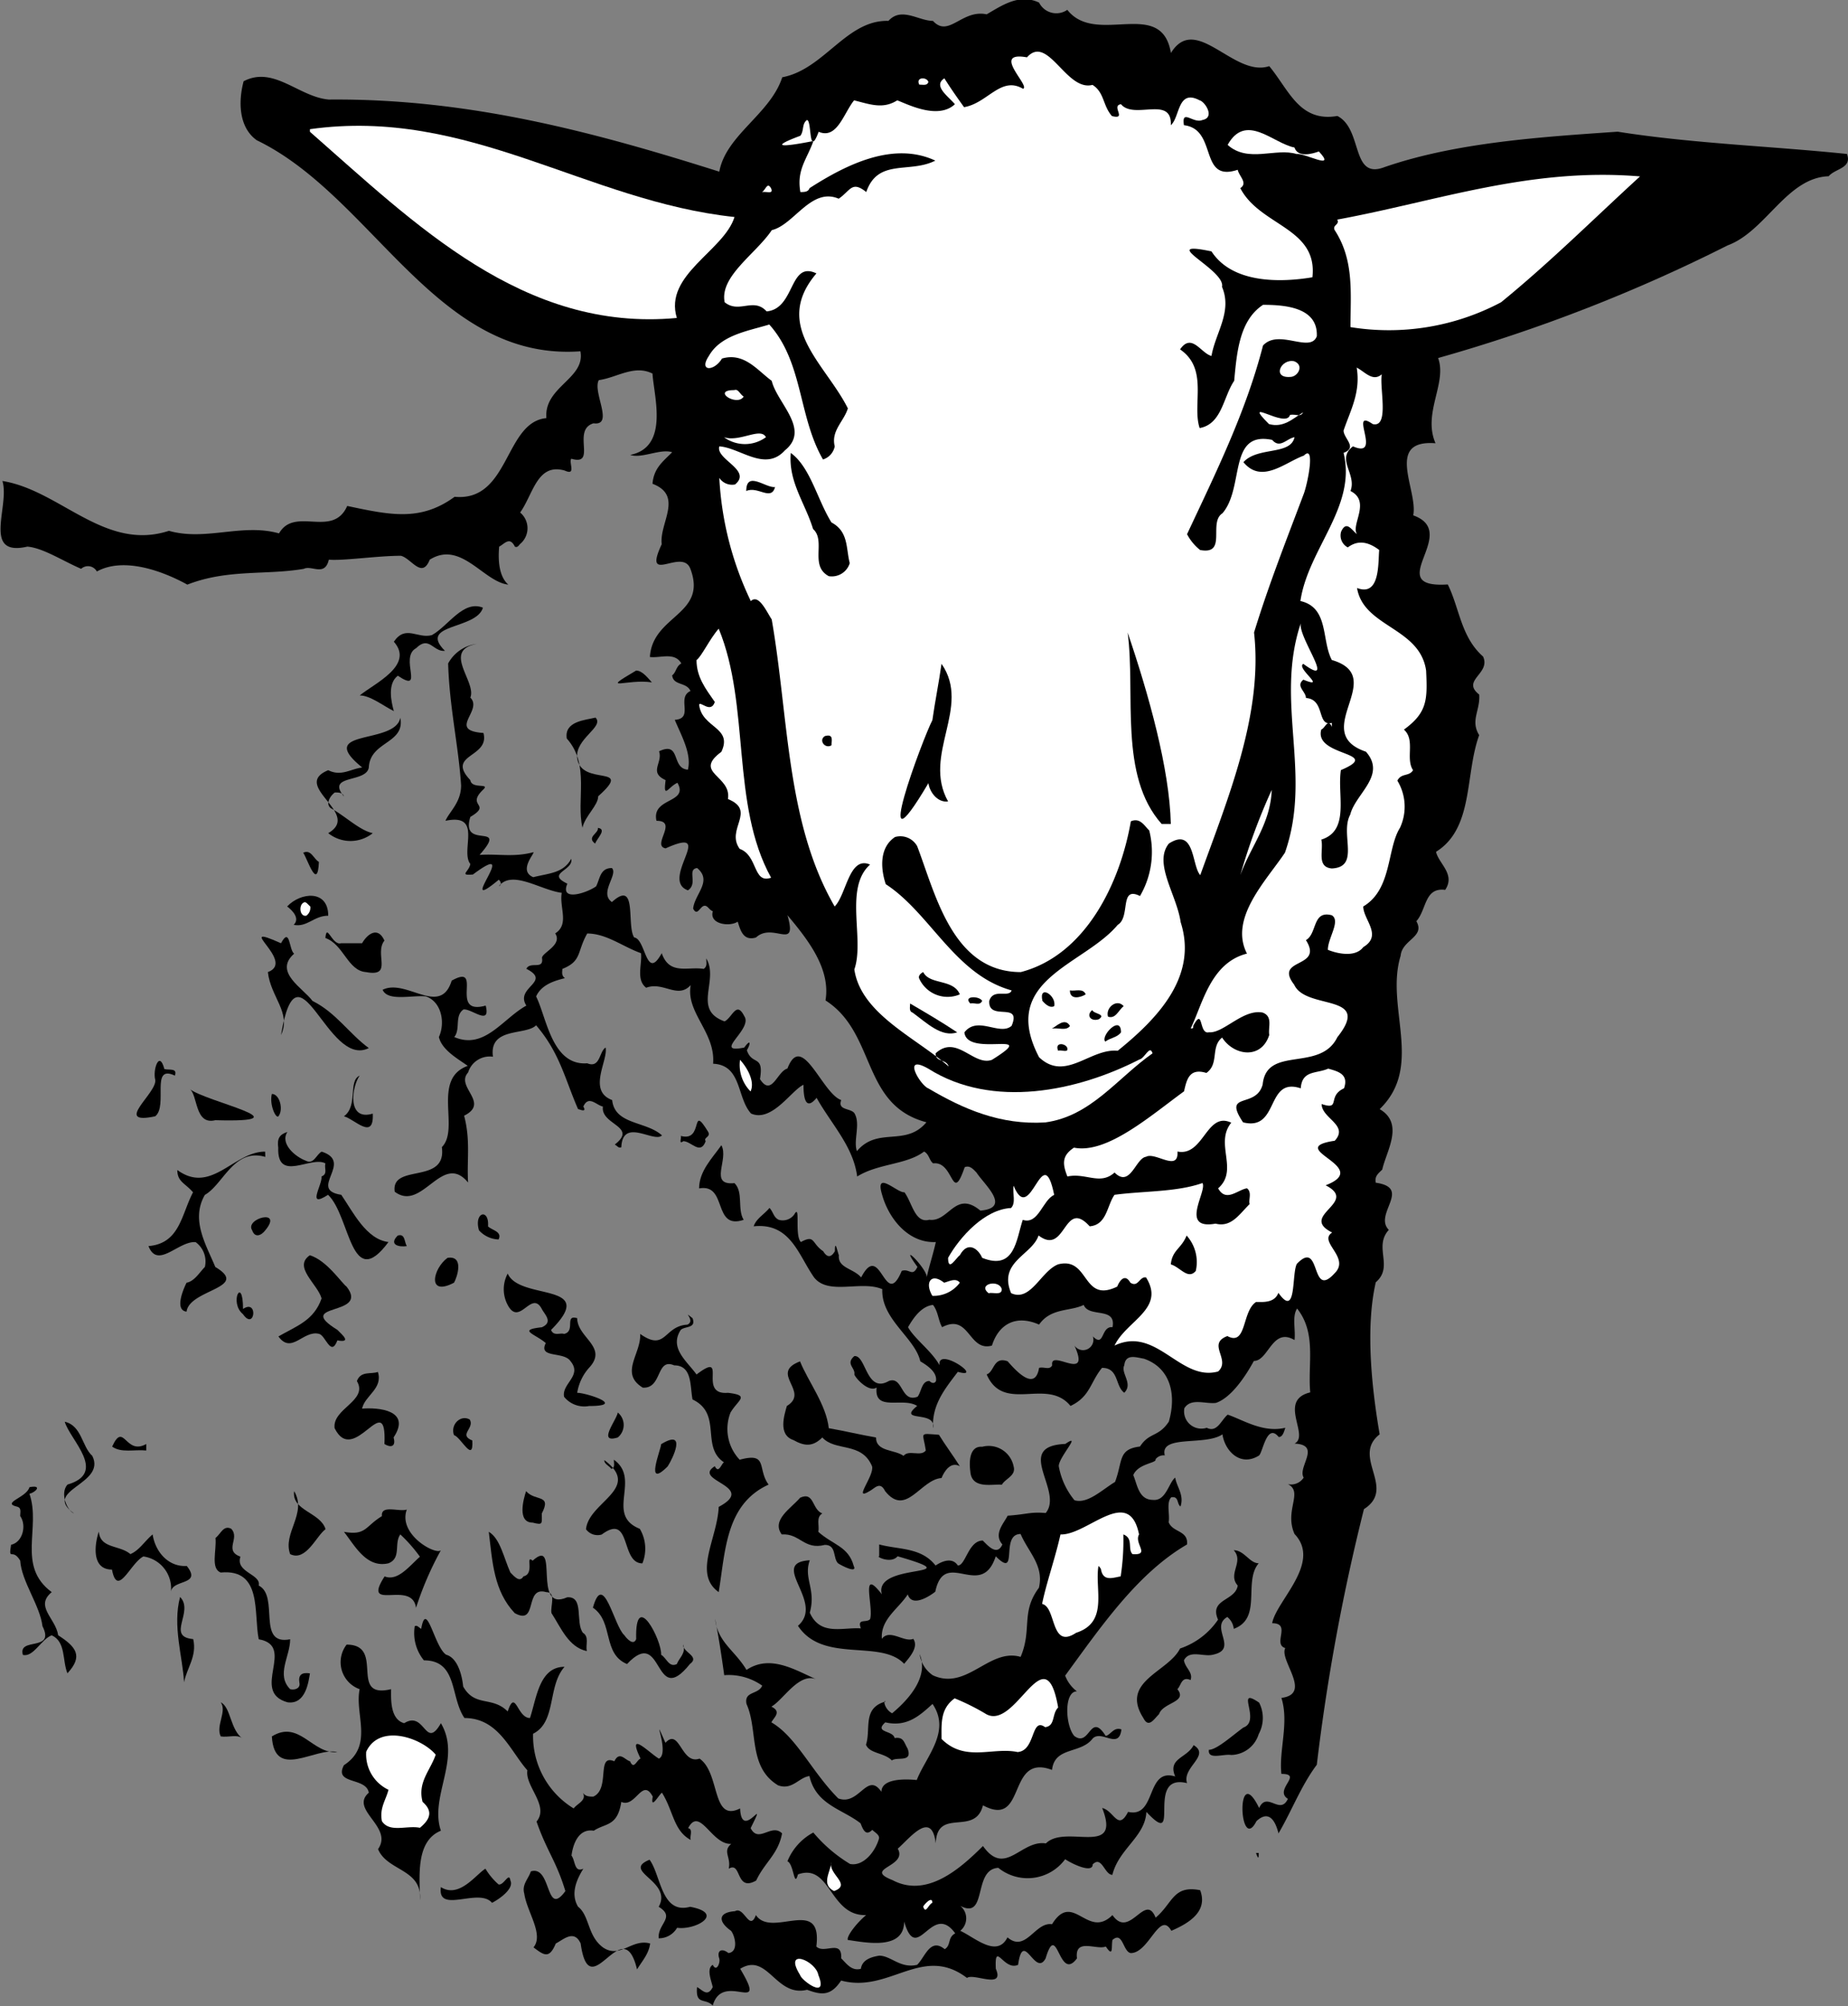 <svg id="Layer_1" data-name="Layer 1" xmlns="http://www.w3.org/2000/svg" viewBox="0 0 214.06 232.34"><rect x="0" y="0" width="214.06" height="232.34" fill="#808080" stroke="none"/><defs><style>.cls-1{fill:#fff;}</style></defs><path d="M272.69,122.33c3.34,4.26,10.93-1.51,12,5,2.89-4.7,7.29,2.89,11.39,1.52,2.28,2.74,3.49,6.53,7.89,5.77,3,1.52,1.53,7.44,5.47,5.92,8.35-2.88,18.22-3.49,27-4.1,8.65,1.37,17.76,1.67,26.56,2.58.61,1.67-1.36,1.67-2.12,2.58-4.86.16-7.29,6.38-11.69,8a187.78,187.78,0,0,1-33.55,13.05c1.07,2.89-1.82,6.38-.3,9.87-5.92-.45-2,5.47-2.58,8.35,5.62,2-3.79,8.5,4,8,1.36,2.73,1.51,6.07,4.09,8.35.92,2-2.58,2.73-.45,4.4.15,1.82-1.06,3,0,4.7-1.67,4.56-.61,10.78-5,13.51.3,1.37,2.28,2.59,1.06,4.41-2.42-.31-2.13,2.27-3.34,3.63,1.06,1.83-1.66,2.13-1.82,4-1.82,5.93,2.74,12.76-2.43,17.76,2.89,1.68.77,4.86.3,7-.45.45-.91.76-.75,1.52,4.25.61-.3,3.64,1.51,5.46-1.81,2,.61,4.25-1.51,6.07-1.22,5.32-.46,12.3.45,17.61-3.33,2.59,2,6.22-1.82,8.66a235.57,235.57,0,0,0-5.46,29.6c-1.82,2.43-2.89,5.31-4.41,7.9,0,.6-.45-3.35-2.58-1.37-2,3.94-2.43-7.14.31-1.52.91-2,2.42.9,3.33-1.06-1.67-1.06,1.83-2.89-.75-2.89-.31-2.73.91-5.92,0-8.8,3.64-.46-.31-4.4.45-5.77-1.52-.45.76-2.88-1.52-2.88.46-2.59,5.77-7,2.59-10.33-1.22-2.73,1.06-4.86-.77-5.77a1.75,1.75,0,0,0,1.83-.76c-.76-1.21,2.12-3.79-1.06-3.94,1.82-.92-2-5,1.82-5.93-.31-3.33.76-6.82-1.52-9.71-.61.91-.16,2.43-.3,3.65-2.59-1.53-3,2.42-4.71,2.42-.91,1.67-2.58,4.25-4.4,4.86-1.22.15-2.88-.61-3.65.61a2,2,0,0,0,2.59,2.27c1.21.61,1.67-.9,2.43-1.52,1.82.62,4.09,2.13,6.67,1.52-.15.46-.3,1.07-.76,1.07-1.36-1.67-1.82,1.67-2.27,2.13-2.13,1.36-3.95-.46-4.25-2.44-2,1.37-7.29,0-6.68,2.44a1.15,1.15,0,0,0-1.07.45c.16.46-2,.46-2.58,1.83.46,1.05.61,2.87,2.28,2.87,1.52.16,1.82-2,2.58-2.58.16,1.07,1.06,2,.61,3.34-.45-.3-.16-1.22-1.07-1.06-.6.61-.14,2-.3,2.88.46,1.22,2.28.92,2.13,2.58-5.77,3.35-10,9.57-14.12,15.19a4.12,4.12,0,0,0,1.36,1.82c-1.51,0-1.36,3.95-.3,5.17,1.82,1.36,1.82-2.89,3.64,0,.61-.16.92-1.07,1.82-.76-.3,2.42-2.27,0-3.33,1.05-1.37,1.82-4.41.91-4.71,3.64-5.31-2-2.88,6.84-8,4.1-.92,3.65-5.32.16-5.47,4.41-.46-3.94-3-.61-4.4.61,1.21,2.12-4.1,2.27-.61,3.64,4,2.12,7.89-1.37,10.48-3.95,2.58,3.65,4.4-.75,7.29-.3,2.27-2.28,8.79,1.67,6.52-4.1,1.37.3,1.82,2.74,3,.45,3.34.76,2-5.16,5.46-4.1-.91-2.12,1.37-2.12,2.13-3.63,2,1.21-1.37,2.57-.76,4.4-5-1.22-.46,7.89-4.71,3.33-.15,2.89-3.19,4.26-3.94,7.29-.91,0-1.22-2.28-2.28-1.21,0,1.06-2.28,0-3.19-.6a5.4,5.4,0,0,1-7.74,1c-3,.15-1.21,6.08-4.41,4.4a1.86,1.86,0,0,1,0,2.89c1.67.76,4.25,3.19,5.47.76,2.13,1.82,3.19-1.83,5.16-1.52,2.43-3.94,4.1,1.82,7-1.06,2,2.88,3.79-2.73,5,.3,2-1.67,2-3.8,5.16-3.18.91,2.43-1.21,3.78-3.34,4.7-1.36-2.43-2.57,2.58-4.7,2.58-.91-.15-.91-2.58-2.12-1.52-.16.76.15,2.13-.77.76-1.06.45-3.64-1.06-3.34,1.37-2.12,2.88-2.27-4.56-3.63,0-1.22,2.27-2.59-3.49-3.19.75-1.67.76-2.74-2.88-2.58.46,1.06,2.43-2.59.46-3.34,1.06-5.17-3.94-9,1.83-14.58.3-1.21,1.83-2.28,1.68-3.94,1.07-3.65.91-4.56-4.4-7.75-2.43,3.35,5.62-2,.15-3.18,4.25-.91-.91-2,0-1.82-2.13.61.31,1.21,1.22,1.82,0-.16-.76-.76-2.12,0-2.58.45.92.91-.3.75-.75-.3-.92.31-1.22,1.07-.61,1.21-.15.76-2,.3-2.58-1.52-1.07-1.52-2.13.46-2.27,1.06-.62,1.67,2.43,2.42.45,1.82,2.74,7.75-2.28,7,3.64.91.92,3-.9,2.88,1.37.61.6,1.21,1.51,2.28,1.21.15-1.06,1.21-1.37,2.12-1.52,1.37,0,2.44,1.52,4.4,1.06.92-.91,1.52-3.18,3.19-1.81.76-.45.31-1.37,1.22-1.83-2.74-3.79-4.41,3.8-5.92-1.37,0,3.34-4.4,2.44-6.53,2.13-.15-.45,1.06-2,2.13-2.88-4.26.15-4.1-6.07-7.9-4.71-.46,1.67-.46-1.21-1.22-1.52a6.56,6.56,0,0,1,3-3.33,17,17,0,0,0,4.25,3.64c1.52.3,2.89-1.37,3.34-2.88.16-.46-.45-.76-.76-1.07-.75.76-1.06,0-1.36-.76-2.12-1.66-5.16-2.13-5.92-5.47-1.22.15-2,1.68-3.64,1.07-3.5-2.13-2.28-6.38-3.65-9.42-.3-1.51,1.37-1.05,1.82-2.12a6.72,6.72,0,0,0-4.4-1.21c-.3-2.13-.61-4.26-1.06-6.53.3,2.73,2.28,3.64,3.64,5.92,2.73-1.83,5.62,0,8.05,1.07-2-.77-3.8,2.42-5.17,3.18,1.22.6.31,1.22,0,1.82,2.89,1.67,4.71,5.77,7.75,8.81,2.43.91,3.34-3.19,5-.76,0-1.52,2.58-1.52,4.09-1.37,1.07-2.73,4-5.61,1.83-8.81-1.37,1.22-2.89,2.74-5.47,2.13-1.36,1.22.91.91,1.07,1.82,1.06-.15,1.06.45,1.51,1.22.61,1.67-1.21.91-1.82,1.37-.91-.92-2.58-.77-3-1.82.6-1.82-.46-4.26,2.27-5-.31-.31-.15.9.76,1.36,2-1.67,4.25-4.25,3.19-6.84a3.55,3.55,0,0,0,1.52,2.44c3.95,1.82,6.52-3.19,10.17-2.13,1.36-3.19,0-5.16,2.12-8,.61-2.58-1.21-4.1-2.12-6.23-2.43,0-.15,5.32-2.88,2.58-1.68,5.16-5.93-1.06-7,4.1-.76.6-2.73,1.82-3.19.31-1.06,1.66-3.18,2.88-3,5.15.91-1.21,2.58.46,3.64,0,.61.91-.3,2-1.06,2.89-2.73-2.89-9.41,0-12.3-4.4,3.19-2.74-3.49-7.29,1.37-7.59-.76,2.12.76,3.33,0,6.07,1.21,2.73,3.8,1.67,5.92,1.82-.46-1.21.61-.6,1.06-1.06.46-1.37-1.21-6.22,1.37-2.88-1.07-3.8,10.77-1.83,1.82-4.41-.76.92-2.58,0-2.13,0v-1.37c2.28.62,4.86.31,6.53,2.44.91-.61,2-.91,2.58,0,.91,0,1.22-2.89,2.89-2.89.61.61,1.66,1.82,2.27.45-1.06-1.21.16-2.43.61-3.33,2.28-.16,2.59-.46,4.41-.31,2.12-2.58-3.8-7.74,2.27-8,2-1.37-.76,1.52-.76,2.57a8.56,8.56,0,0,0,1.82,3.95c1.52.46,3.19-1.21,4.7-2.12.92-2.43.31-3.79,2.89-4.1,1.07-1.67,2.13-1.06,3.34-2.88.92-3.2.16-6.23-2.88-7.29-.91-.15-2.13-.61-2.28.76-.45.91,1.06,2.12,0,3.18-1.07-.75-.61-2.88-2.58-2.88-1.37,1.67-1.37,3.34-3.65,4.41-2.73-3.35-7.73.91-9.71-3.65.91-.3.76-2.12,2.43-1.52,1.06,1.22,3.19,3.49,3.64.76.61-.15,1.22.3,1.52-.3-.3-2,4.56,2.12,2.58-2.28a1.2,1.2,0,0,0,2.13-1.06c1.37,1.36.9-1.22,2.28-1.07.45-2.42-2.74-1.05-3.34-2.58-1.53.77-3.8.31-5.17,2.28-2.73-1.21-4.7,0-5.46,2.43-2.73.76-2.58-3.8-5.77-2.13-.45-.76-.45-1.81-1.06-2.58-1.37.16-2.28,1.53-2.89,2.58.76,1.37,2.73,2.74,3.65,4.41-.31-2.28,5.31,1.67,2.12.76-1.52,2-3,3.79-2.88,6.52.45-2.12-4.25-.6-1.83-2.57-1.67-1.07-5,.75-4.7-2.13-.91.6-2.43-1.07-2.58-1.52.15-.76-1.06-1.21,0-2.12,1.37-.16,1.37,4.39,4,2.88,1.66-.61,1.37,2.58,3.33,1.82.46-.61.46-1.82,1.37-1.82.3.3.61.3.76,0,.15-1.06-1.06-1.82-1.82-2.28-.61-2.73-4.55-4.86-4.4-8.35-2.43-1.06-6.23.76-7.9-1.36-1.82-2.58-2.73-6.37-7-5.92.3-.91,1.22-1.37,1.83-2.13.45.46.45,1.06,1.06,1.37a1.64,1.64,0,0,0,1.81-.61c.77-1.36,0,2.43.77,3.19,1.67-.91,1.21.15,2.58,1.06.46.76.91.76,1.36,0,0-1.51.31.15.46.46-.15,1.51,1.67,1.51,2.58,2.58,2.28-4.41,2.73,3.95,4.7-.76.92-.31,1.22.76,1.82-.46-2.42-3.33,1.22.3,1.07,1.22.3-1.37.76-2.73,1.06-4.1-3.19.15-5.46-2.73-6.22-5.47-.91-3,1.82-.15,2.58-.3.91,1.22,1.21,3.64,2.88,3.19,2.28.31,3-3.49,5.92-1.06,3.65-.31.46-3-.45-4.41-.31-.3-.76-.9-1.37-.61-1.52,4.41-1.21-.76-3.64-.45-.46-.31-.46-1.06-1.06-1.37-2,1.53-5.32,1.37-7.75,2.89-.45-3.49-3-6.07-4.7-9.11-1.37,1.67-1.52-.3-1.52-1.51-1.37.6-3.65,4.39-6.07,3.33-1.67-1.82-1.06-5.62-4.4-5.77.3-3.64-3.19-5.92-2.59-9.11-1.51,1.67-3.18-.45-5.16.31-1.21-.92-.45-2.74-.6-4-2.13-.76-4-2.28-6.23-2.28-1.21,2.13-.6,3.19-2.88,4.1,0,.31-.15.76.3,1.07-1.21.3-2.73.75-3.34,2.12,1.22,2.43,1.83,8.05,5.92,7.74,1.52.61,1.37-1.36,2.13-1.82.3,1.52-2.13,5,.76,6.08.3,2.88,3.94,2.42,5.77,4.09-.92.91-4.56-2.13-4.71,1.37-.31.15-.45-.15-.76-.31,2.73-2.12-1.67-2.27-1.37-4.4-.76-.15-1.66-1.36-2.27,0,.45.76-.46.3-.61.3-1.52-3.48-2.12-6.52-4.86-9.71-1.21,1.21-5.47.16-5,3.64a2.62,2.62,0,0,0-2.88,1.83c-1.52,1.66,2.58,3.49-.46,5,.76,2.88.3,5.15.46,7.74-3-3.65-5.31,3.49-8.5,1.06-.46-3.34,6.07-.76,5.46-5.16,2.13-2.13-1.21-7.89,3-9.41-1.06-.77-3-1.82-3.34-3.34.76-1.67.3-4.1-1.52-4.71-1.67-.15-4.4.61-5-.76,2.74-1.36,6.68,3.19,8-1.06,3.79-2.12-.45,4.1,3.94,2.89.61,2.43-1.67.3-2.58.45-1.06.76-.31,2.27-1.06,3.19,3.49,1.52,5.61-2.13,8.35-3.64-1.37-2.13,3-2.74,0-4.26.45-.91,2,.16,1.82-1.21-.15-.61,2.43-1.52,1.52-2.89,1.67-1.06.46-3,.76-4.7-2.43-.3-5.77-2.73-7.29-.76.31-.15.31-.45,0-.76-5.31,4.4,2.88-5-3-.6-1.66.14-.45-.31-.3-1.22-1.21-1.52,1.52-5.92-2.88-5,.45-1.06,1.81-2.12,1.81-4.1-.29-4.55-1.36-9.1-1.5-14.12a4.4,4.4,0,0,1,3.33-2.27c-4.1.76,0,4.4-.76,6.22,1.52,1.52-2.73,3.8,1.52,4.1.76,2.89-4.4,2.43-1.52,5.46.15,1.07,2.28.31,1.52,1.07-2.12,2,1.06,1.66-1.52,3.19-1.21,3.94,4.56.45,1.07,4.4,2.12-.15,3.94.3,6.22-.31.3,0-1.82,2.13,0,2.89,1.82-.46,3.49-.46,4.4-2.13.3,1.37-3,1.67-.45,2.88-.91,2.13,2.27,1.07,3.33.31.46-.91.46-2.12,1.83-2.12.75.76-1.52,2.88,0,3.94,3-2.73,1.66,2.73,2.58,4.1,1.36.16,1.36,5.16,3.19,1.82.9,2.58,3,1.52,4.86,1.82.45-.3.3-.75.3-1.21,1.51,2.58-1.67,5.92,2.12,7.29.91-.46,1.37-2.43,2.28-.61,1.06,1.51-3.8,4.4,0,3.64.76-1.06.76-.46.3.31.61,1.82,2,.45,1.52,3.34,1.36,2.12,2-.92,3.18-1.22,1.68-4.4,4,2.88,6.23,3.65-.45,1.21,1.06.91,1.52,1.51.76,1.22-.15,3.19.3,4.4,2.43-2.88,5.62-.45,8.05-3.34-7.59-2-5.77-10.32-11.69-14.11.61-3.65-2-7-4.41-9.87,1.22,4.25-1.66.75-3.64,2.58-1.51.46-1.82-.91-2.12-1.83-.91.62-3.34.31-2.88-1.21-.46-.15-.61-.75-1.06-.61s-.76,1.22-1.22.31c.15-1.67,2.28-3.19.46-4.7-1.22.15.14,1.81-1.07,2.58-3.34-1.22,3.49-7.59-2.58-4.86-1.67-.31,1.52-3.19-1.06-3.19-.61-2.73,3.79-2,2.43-4.4-1.06.46-1.67,2-1.37-.31-2-.91-.3-2-.76-3.34,2.58-1.21,1.37,2,3.34,2.13.46-1.82-.76-3.95-1.52-5.77,2.28-.15.15-2.58,1.82-3.34-.45-1.06-2-.6-2.12-1.82.45-.3.45-1.06,1.06-1.37-.76-1.36-2.43-.6-3.64-.75.3-4.86,6.68-4.86,4.7-10.18-.91-2.57-5.61,2-3.33-2.88-.31-2.43,2.57-5.61-1.07-7,.15-1.82,1.22-2.58,2.28-3.65-1.37-.45-3.49.76-4.86.31,4.55-.91,2.73-6.83,2.58-9.42-2.12-1.06-4.09.46-6.22.76-.76,1.37,1.82,5.32-.61,5-2.58.76.46,5-2.58,4.1-.31.46.61,2-.76,1.37-3.19-.91-3.64,2.73-5.16,4.86a2.37,2.37,0,0,1,0,3.64c-.15.15-.3.46-.61.31-.6-1.22-1.21-.31-1.82,0-.15,1.66,0,3.48,1.06,4.4-2.88-.31-5.47-5.16-9.1-2.89-.91,2.28-2.13-.15-3.34-.45-2.74,0-6.68.6-8.35.45-.46,2-2,.61-2.89,1.06-4.4.76-8.81,0-13.5,1.83-3.05-1.68-7.45-3.19-10.48-1.52a1.17,1.17,0,0,0-1.82-.31c-2.13-.91-4.41-2.42-6.23-2.57-5.31,1.21-2-4.71-2.89-7.6,6.69,1.07,11.85,8.2,19.29,5.77,4.25,1.22,8.5-.91,12.75.3,1.82-3.18,6.22.61,7.9-3.18,5,1.06,8.49,1.82,12.44-1.06,6.38.6,5.77-8.66,10.63-9.11-.3-3.65,4.55-4.56,3.94-7.74-16.69,1.21-24-17.92-37.49-24.44-2.13-1.52-2.13-4.56-1.52-6.83,3.49-1.83,6.38,1.82,9.87,2.12,16.24-.15,30.81,3.79,45.23,8.35.77-4.25,5.92-6.68,7.29-10.93,4.86-.91,7.44-6.68,12.3-6.53,1.51-1.67,3.49,0,5.16,0,1.82,2,3.34-1.37,6.22-.76,1.82-1.06,3.8-2.43,6.07-1.36A2.23,2.23,0,0,0,272.69,122.33Z" transform="translate(-149.06 -121.19)"/><path class="cls-1" d="M277.86,134.63c1.82.46-.16-1.21,1.05-1.37,1.52,1.83,5.93-1.06,5.77,2.43,1.07-.91.76-4.25,3.34-2.88.61.15,1.83,2,.31,2.28-1.06.45-2.43-1.37-2.13.6,3.95.46,1.68,6.68,6.23,5.16.15.76,1.21,1.52.3,2.13,2.28,4.4,9,4.56,8.35,10.32-3.64.61-9.25.76-11.69-3-6.53-1.36,1.67,2.13,1.22,4.11,1.22,2.88-.76,5.31-1.22,8-1.22-.3-2.28-2.73-3.64-.76,3.34,2.28,1.36,6.38,2.27,9.11,2.59-.46,2.74-3.64,4-5.47.31-3.33.61-7,3.34-8.8,2.58,0,6.38.3,6.23,3.64-.76,2-4.41-.91-6.23,1.07-2,7.74-5.46,14.72-8.8,21.85a5.69,5.69,0,0,0,1.51,1.83c3.2.61.91-3.19,2.59-4.25,2.58-3,.61-9.57,5.76-8.5.91,1.06,1.67-.16,2.59-.31-.46,2.13-4.26,1.06-5.92,2.89,2.12,2.58,4.85,0,7-.76,1.36-1.37.45,3.18,0,4.4-2,5.31-4.1,10.63-5.77,16.09,1.06,9.42-3,19.13-6.23,28.09-1-1.07-.6-5.62-3.64-3.65-1.82,2.28.92,5.92,1.37,9.1,2,6.23-2.58,11.09-7.29,14.89-3.19-.31-6.07,3.64-9.11.75-4.7-9,5.17-10.62,9.11-15.33,1.52-.91.15-4.55,2.58-3.34a10.14,10.14,0,0,0,1.07-7.59c-.61-.6-1.07-1.51-2.13-1.06-1.21,7-5.16,15.48-12.75,17.46-7.89,0-9.87-9-12-14.58a2.23,2.23,0,0,0-2.57-1.06c-1.83,1.22-1.67,3.65-1.07,5.46,5.16,3.35,8,10.48,14.58,12.3-.31.91-2.13-.3-2.59,1.22-.14,2.43,3.8,0,2.59,2.88-1.37,1.21-3.95-1.21-5.47.76.31,3,9-.45,3.19,3.18-2.13.77-4.1-3-6.53-.75,0,1.06,1.21.61,1.52,1.52-3.79-3.34-10.17-6.08-10.93-11.24,1.22-3.48-1.22-9.41,1.82-12.14-2.43-1.06-2.73,3.49-4.1,4.85-5.62-9.71-5.31-21.85-7.29-33.24-.6-.91-1.51-3-2.42-2.12a37.41,37.41,0,0,1-3.65-14.27,1.77,1.77,0,0,0,1.83.76c2-1.67-2.28-2.89-1.83-4.41,2.43.16,5.31,3,7.6.46,3-2.43-.91-5.46-1.53-8.05-1.66-1.21-3.18-3.33-5.76-2.58-.92,1.52-2.74,1.52-1.52-.3,1.37-2.43,4.55-2.89,7-3.64,3.94,4.4,3.33,10.62,6.22,15.63a2,2,0,0,0,1.36-1.52c-.45-1.82,1.06-2.88,1.52-4.4-2.58-5.16-8.81-9.56-3.64-15.63-3.19-1.52-2.43,4.1-5.77,4.4-1.52-1.67-3.19.3-4.86-1.06-.61-3,3.64-5.62,5.46-8.35,2.58-.61,4.56-5,7.75-3.64,1.36-.92,1.51-2.13,3.19-.77,1.36-3.94,5-2.12,8-3.64-4.86-2.27-10.32.46-14.57,3.19-.15.45-.61.45-1.06.45-.46-2.58.76-3.79,1.51-5.91-1.51.3-6.37,1.21-1.51-.61.45-.61.15-1.37.76-1.82.6,0,.15,4.55,1.36,1.36,2.13.91,2.88-2.12,4.1-3.64,1.82.45,3.33,1.06,5,0,1.21.45,4.71,2.28,6.68.45-.76-.91-2.58-2.12-1.22-3,.76,1.21,1.52,2.28,2.28,3.34,2.74-.46,4.25-3.64,6.83-2.13.92-.3-3.79-4.4.46-3.64,2.42-2.73,4.55,4,7.59,3.19C277,131.9,276.79,133.42,277.86,134.63Z" transform="translate(-149.06 -121.19)"/><path class="cls-1" d="M256.6,130.69c-.15.45-.6.3-1.06.3C255.09,130.08,256.45,130.08,256.6,130.69Z" transform="translate(-149.06 -121.19)"/><path class="cls-1" d="M234.14,146.32c-1.22,3.94-8.21,6.68-6.68,11.69-17.77,1.67-30.37-10.93-42.5-21.56v-.3C203.32,133.57,217,144.5,234.14,146.32Z" transform="translate(-149.06 -121.19)"/><path class="cls-1" d="M301.83,138.73c2.13,2.28-1.66.15-2.57.3-2.43-.76-5.62,1.07-8-1.06,2.12-3.8,5.3-.15,7.74.3C299.41,139.49,301.08,139,301.83,138.73Z" transform="translate(-149.06 -121.19)"/><path class="cls-1" d="M322.94,156.19a27.72,27.72,0,0,1-17.45,2.88c0-3.94.45-7.74-1.83-11.23-.3-.61.61-.61.3-1.22,11.54-2.12,22.32-6.07,35.07-5C333.72,146.47,328.71,151.48,322.94,156.19Z" transform="translate(-149.06 -121.19)"/><path class="cls-1" d="M238.38,143c.31.76-.6.3-1.06.45C237.78,143.13,237.93,142.22,238.38,143Z" transform="translate(-149.06 -121.19)"/><path class="cls-1" d="M298.5,164.84c-2.13.15-1.06-2.13.46-1.82C300.17,163.47,299.41,164.84,298.5,164.84Z" transform="translate(-149.06 -121.19)"/><path class="cls-1" d="M309.12,164.53c-.3,1.52.92,6.23-1.05,5.77-2.89-2,1.21,4.1-2.29,2.58-2,1.52.47,3.19-.29,5.17,2.42,1.21,0,3.94.76,5-.61-.45-1.22-1.66-1.84-.3a1.55,1.55,0,0,0,.77,1.83c1.22-.92,2.43-.61,3.64.3-.15,1.36.16,5.46-2.57,4.4.75,4.55,7.28,4.55,8,9.56.16,3.35.16,4.86-2.57,6.84,1.36,1.21.15,3.34,1.06,4.7-.46.76-1.36.3-1.82,1.21a5.8,5.8,0,0,1,.3,5.47c-1.52,2.43-.91,7.13-4.25,9.1,0,1.53,2.28,3.35,0,4.71-.91,1.22-3,.76-4.1.31,0-1.37,1.51-3.34.46-4-2.28-.61-1.67,2.12-3,2.88,2.12,3.34-3.8,2-1.36,5.16,1.36,3,9.11.92,5,6.08-2,4.1-8.19.91-8.65,5.47-.76,2.87-4.7.76-2.27,4.39,4.24,1.07,2.57-5.31,6.68-3.94.15-2.13,1.82-1.67,3.18-2.28,1.06.3,2.43.61,1.83,2.28-2,.91-.32,2.58-2.59,1.82,0,1.67,3.19,2.43,1.52,4.25-6.07.91,4.55,3-1.06,5.16,3.94,2-3.19,3.49.76,5.47-1.67,1.06,2.13,2.88.3,4.7-2.88,3.19-1.52-4.09-4.4-1.06-.61,1.21,0,6.37-2.13,3.34-.45,1.21-1.82,1.06-2.58,1.06-1.67,1.07-1.06,5.16-3.33,3.95-2.43.91.45,2.73-1.07,4.1-4.4,1.21-7.13-5.32-12-3,1.37-2.89,5.93-4.25,3.65-7.89-.76-.15-.91,1.22-1.82.6-.61-1.06-1.21-.3-1.52.46-4.1,2-3.19-3.49-6.83-2.58-2,.76-3.18,4.4-5.46,3.34-1.52-3.64,2.42-4.4,3.18-6.68,3.19,2.43,2.89-4.4,5.92-1.06,2-.16,2-2.43,2.88-3.65,3.35-.45,7.15-.3,10.18-1.36.6.91-2.74,5.46,1.52,4.7,1.82.46,2.73-1.06,3.95-2.27-.16-.46.3-1.37-.31-1.82-1.06.15-2.43,1.67-3.34,0,2.43-2.13-.45-5.17,1.52-7.6-2.88-1.36-3.19,3.95-6.23,3.34.15,2.43-2.58,0-3.64.61-1.21.15-1.82,3.65-3.65,1.82-1.67,1.52-3.33,0-5.46.46-.61-1.52-.61-2.43.76-3.34,3.8.76,8.8-3.64,12.75-6.52.31-1.37.61-2.74,2.59-2.13,1.51-1.07.45-3,1.82-4.1,1.36,2.12,4.55,2.57,5.46-.3-.15-.91.45-2.13-.76-2.59-2.27-.45-4.55,2.43-6.22,2.28-1.21.31-.61-3-1.82-.76,0,.31,0,.31-.3.31,1.36-2.74,2.27-7.59,6.52-8.66-2.12-4.1,2.28-8.5,4.4-11.69,3.19-9.11-1.21-17.46,1.83-26.56-.31,1.67,4.24,7.58.3,4.7-.92.46,2.88,3,0,1.83-.92.76.3,1.36.3,2.12,2.28.16,1.22,3.34,3,2.88v.46c-.46-1.06-.76.15-1.22.31-.91,3.18,7.29,2.57,2.27,4.7-.45,2.89,1.08,7-2.27,8.05.3,1.21-.6,3.18,1.22,3.34,3.34-.16.91-4,2.13-6.23.6-2.43,4.24-4.55,1.82-7.29-6.69-2.27,2.73-8.65-3.95-10.62-1.22-2.28-.31-6.07-3.64-6.83.9-6.07,6.53-10.93,5-17.16,1.67-.6,0-1.67,0-2.58.76-2.27,2-4.4,1.52-7.29C307.15,164.23,308.07,165.45,309.12,164.53Z" transform="translate(-149.06 -121.19)"/><path class="cls-1" d="M235.2,167.12c-.76,1.21-3.8-.76-1.06-.76C234.59,166.21,234.74,166.81,235.2,167.12Z" transform="translate(-149.06 -121.19)"/><path class="cls-1" d="M300,168.94c-1.22.76-2.28,1.82-3.95,1.36-3.34-3.34,2,.61,2.43-1.06C299.1,169.09,299.72,169.55,300,168.94Z" transform="translate(-149.06 -121.19)"/><path class="cls-1" d="M237.78,171.82a4.11,4.11,0,0,1-4.86,0C234.74,172.43,237.17,170.61,237.78,171.82Z" transform="translate(-149.06 -121.19)"/><path d="M245.37,181.69c2,1.06,1.67,3,2.12,4.71a2.17,2.17,0,0,1-2.43,1.51c-2.27-1.21-.29-4.09-1.82-5.46-.91-3-2.88-5.47-2.58-8.81C242.94,175.31,243.7,179,245.37,181.69Z" transform="translate(-149.06 -121.19)"/><path d="M238.84,177.59c-.46,1.67-2-.15-3.34.46C235.5,175.62,237.78,177.74,238.84,177.59Z" transform="translate(-149.06 -121.19)"/><path d="M205,191.56c-.76,2.58-7.59,1.82-4.4,5-1.37.15-1.82-1.82-3.34-.31-2,1.07,1.06,5.32-2.12,3.19-1.22.91-.77,3-.46,4.1-1.22-.61-2.74-1.82-3.95-1.82,1.67-1.37,6.37-3.49,3.95-6.22,1.37-2,2.73-.31,4.4-.76C201,193.68,202.71,190.64,205,191.56Z" transform="translate(-149.06 -121.19)"/><path class="cls-1" d="M238.38,222.83c-2.12.75-1.51-2.58-3.64-3.34-1.66-2.28,2-4.4-1.36-5.77.45-2.73-4.1-3-.76-5.47,1.36-2.88-2.27-2.73-2.58-5.46.15-.45,1.36,1.07,1.82-.31-1.06-1.52-2.12-2.88-2.12-4.85.61-.46,1.51-2.43,2.57-3.64C236,202.94,233.68,214.32,238.38,222.83Z" transform="translate(-149.06 -121.19)"/><path d="M284.68,216.61h-1.06c-5-5.62-3-15-3.94-22.17C282.11,201.58,284.54,210.23,284.68,216.61Z" transform="translate(-149.06 -121.19)"/><path d="M258.88,214c-1.21.16-2.13-1.06-2.28-2.12-7,11.84-.6-5.31.46-7.29.3-2.13.76-4.4,1.06-6.53C261.62,203.1,255.84,208.56,258.88,214Z" transform="translate(-149.06 -121.19)"/><path d="M224.57,200.21c-2.88-.45-6.22,1.21-1.82-1.37C223.51,198.84,224.27,199.91,224.57,200.21Z" transform="translate(-149.06 -121.19)"/><path d="M191.78,210.07c-.3,1.83-5,.76-2.88,3.35-.15-.46-.61-.46-1.06-.46-.61.46-1.07,1.36-.46,1.82,1.67.91,3.34,2.58,4.86,2.89a4.12,4.12,0,0,1-5.16,0c3.94-2.28-4.41-5.47,0-7.29,1.51.76,2.58-.15,3.94-.31-5.61-4.55,3.8-2.57,4.41-5.76C196,207.34,191.93,207,191.78,210.07Z" transform="translate(-149.06 -121.19)"/><path d="M215.92,209c.46,3.34,6.68.6,2.43,4.4,0,1.06-1.52,2.27-1.82,3.64-.76-3.19.91-7.29-1.82-10.33-.31-2,2.12-2.12,3.33-2.42C219.11,205.37,215.62,206.73,215.92,209Z" transform="translate(-149.06 -121.19)"/><path d="M245.37,207.5c-.76.45-1.52-.61-.76-1.07C245.67,206.13,245.37,207,245.37,207.5Z" transform="translate(-149.06 -121.19)"/><path class="cls-1" d="M292.73,222.53a70.55,70.55,0,0,1,3.64-9.87C296.22,216.61,293.94,219.18,292.73,222.53Z" transform="translate(-149.06 -121.19)"/><path d="M218,218.88c-1.06-.76.46-1.21.31-1.82C219.41,217.21,218.2,218.27,218,218.88Z" transform="translate(-149.06 -121.19)"/><path d="M186,221c-.15,3.5-1.36-.45-1.82-1.06C185.1,219.49,185.41,220.7,186,221Z" transform="translate(-149.06 -121.19)"/><path d="M187.08,227.23c-1.67,0-2.43,1.37-4,1.06.76-.76-.15-1.67-.76-2.13C183.89,224.5,187.08,224.19,187.08,227.23Z" transform="translate(-149.06 -121.19)"/><path class="cls-1" d="M185,226.16a1.13,1.13,0,0,1-.46,1.07c-.76.15-.91-1.21-.31-1.52C184.5,225.56,184.65,225.86,185,226.16Z" transform="translate(-149.06 -121.19)"/><path d="M191,230.42c.61-1.07,1.83-2,2.59-.31-1.22,1.52,1.06,4.25-2.13,3.65-2.13-.15-2.58-3.19-4.71-3.95.16-1.83.76.91,1.82.61Z" transform="translate(-149.06 -121.19)"/><path d="M183.13,231.63c-2.43,2.13,1.06,4,2.13,5.47,2.73,1.36,4.24,3.79,6.52,5.46-4.85,2.43-8.19-13.21-10.17-1.51,1.22-2.59-1.21-4.41-1.52-7.29,3.34-1.22-4.25-5.92,1.52-3.34C182.67,228.44,182.52,231.18,183.13,231.63Z" transform="translate(-149.06 -121.19)"/><path d="M260.24,236.34a3.61,3.61,0,0,1-4.7-1.82c-.15-.31.15-.61.46-.76C256.75,235.27,259.49,234.52,260.24,236.34Z" transform="translate(-149.06 -121.19)"/><path d="M271.17,237.71c-.6.3-1.21-.46-1.36-.61C269.35,235.12,271.48,236.49,271.17,237.71Z" transform="translate(-149.06 -121.19)"/><path d="M274.82,236.34c-.46.3-1.83.76-1.83-.46C273.6,236,274.52,235.58,274.82,236.34Z" transform="translate(-149.06 -121.19)"/><path d="M262.83,237.1c-.31.61-.92.15-1.37.3C260.55,236.49,262.52,236.49,262.83,237.1Z" transform="translate(-149.06 -121.19)"/><path d="M259.94,240.74c-1.82.61-3.49-1.06-5.16-2.28-.45-.15-.3-.6-.3-1.06C256.3,238.46,258.12,239.53,259.94,240.74Z" transform="translate(-149.06 -121.19)"/><path d="M279.22,237.71c-.61.45-.91,1.51-1.82,1.21C277.09,237.86,278.46,236.79,279.22,237.71Z" transform="translate(-149.06 -121.19)"/><path d="M276.34,239.22c-.91.31-1.52-.45-.76-1.06C275.73,238.61,277.25,238.61,276.34,239.22Z" transform="translate(-149.06 -121.19)"/><path d="M273,240c-.45.61-1.36.16-2.12.31C271.33,240.14,272.39,238.92,273,240Z" transform="translate(-149.06 -121.19)"/><path d="M278.91,240.74c-.45.61-1.21.61-1.82,1.07C276.48,241.19,278.91,238.61,278.91,240.74Z" transform="translate(-149.06 -121.19)"/><path d="M272.69,242.56c.16.61-.75.15-1.06.31C271.17,241.81,272.54,242,272.69,242.56Z" transform="translate(-149.06 -121.19)"/><path class="cls-1" d="M282.56,243.17c-4.1,2.88-7.13,7.29-12.44,8-5.17.31-9.42-1.52-13.52-3.94-.91-.31-3.19-4.1,0-2.28,7.44,4.7,17.31,2.59,24.44-1.07C281.65,243.78,282.25,242.1,282.56,243.17Z" transform="translate(-149.06 -121.19)"/><path d="M169.32,245.75c-2.89-1.37-.76,3.49-2.28,4.71-5,1.06.3-2.73,0-4.25-.3-1.07.46-3.5,1.06-1.22C168.71,245.14,169.62,244.84,169.32,245.75Z" transform="translate(-149.06 -121.19)"/><path class="cls-1" d="M236,247.58a4.36,4.36,0,0,1-1.22-3.66C235.5,244.69,236.56,246.36,236,247.58Z" transform="translate(-149.06 -121.19)"/><path d="M192.24,250.15c.15,3.19-2.13.61-3.34.31,1.67-1.22.45-4.1,1.82-4.71C189.81,247,189.21,251.06,192.24,250.15Z" transform="translate(-149.06 -121.19)"/><path d="M174,250.91c-2.43.61-2-3-3-3.64C172.81,248.78,184.8,251.21,174,250.91Z" transform="translate(-149.06 -121.19)"/><path d="M181.31,250.46c-.3.3-1.07-1.37-.76-2.59C181.46,247.87,181.92,249.69,181.31,250.46Z" transform="translate(-149.06 -121.19)"/><path d="M230.8,253.34c-.61,1.67-1.67,0-2.59,0-.6.45-.15-.45-.3-.61,2.74.77,1.06-3.95,3.19-.45C231.4,252.89,230.5,252.89,230.8,253.34Z" transform="translate(-149.06 -121.19)"/><path d="M184.5,255.61c.91.47,1.21-.75,1.82-1.06,3.79,1.22-1.67,4.41,2.27,5,1.37,2,2.89,5.16,5.47,5.47-4.4,5.92-4.4-3-7-5.47-2.58,1.67-.61-1.21-.76-2.12.76-.31.3-.91.45-1.52-1.67-.91-5.61,2.28-5.46-1.82-.15-1.06.15-1.52,1.06-1.82C181.46,253.64,183.28,255.16,184.5,255.61Z" transform="translate(-149.06 -121.19)"/><path d="M234.14,258.2c1.06,1.06.3,3,1.06,4.25-3.64,1.21-1.82-4.25-5.16-3.64,0-2,1.52-3.5,2.58-5C233.53,255.46,231.1,258.5,234.14,258.2Z" transform="translate(-149.06 -121.19)"/><path d="M179.79,255.16c-3.64-1.06-4.86,3.19-7,4.4-1.67,2.89.15,5.78,1.21,8.35,4.1,2.44-3,2.58-3.33,5.17-1.37-.16-.46-2.43,0-3.35.9-.15,1.51-1.21,2.12-1.82a2.77,2.77,0,0,0-1.07-2.88c-2-.15-4.4,3.18-5.46.46,3.64-.31,3.8-3.65,5.16-6.23-.91-1.06-1.82-1.21-1.82-2.58,3.95,2.88,6.53-2.13,10.17-2.13Z" transform="translate(-149.06 -121.19)"/><path class="cls-1" d="M271.17,259.56c-1.36.61-1.82,3.49-3.64,2.89-.76,2.27-.91,5.92-4.7,4.4-.46-1.06-1.67-2-2.59-.3-.45.3-1.36,2-1.36.3,1.36-2.43,4.25-5.62,7.29-5.77.6-.6.15-1.67.3-2.58C268.45,263.36,269.81,252.89,271.17,259.56Z" transform="translate(-149.06 -121.19)"/><path d="M206.81,264.72a3.19,3.19,0,0,1-2.27-1.06c-.61-2.12,1.21-2.58,1.05-.45C206.05,263.66,207.26,263.81,206.81,264.72Z" transform="translate(-149.06 -121.19)"/><path d="M179.79,263.66c-.46.61-1.21.92-1.52,0C177.37,262.3,181.92,261.08,179.79,263.66Z" transform="translate(-149.06 -121.19)"/><path d="M196.18,265.49c-.91.14-2.12-.15-1.05-1.22C196,264,195.88,265,196.18,265.49Z" transform="translate(-149.06 -121.19)"/><path d="M287.57,268.37c-.91,1.06-1.82-.46-2.89-.76.16-1.67,1.22-1.82,1.83-3.34A4.59,4.59,0,0,1,287.57,268.37Z" transform="translate(-149.06 -121.19)"/><path d="M189.21,270.19c2.72,3.49-6.23,1.82-1.07,5,.61.61,1.67,1.52,0,1.22-.76,2-1.37-.61-2.13-.76-1.82-.46-3.18,2.42-4.7.3,2.12-1.22,4.1-1.83,5-4.4-.46-1.67-3.34-3.65-1.36-5C186.93,267.16,188.59,269.73,189.21,270.19Z" transform="translate(-149.06 -121.19)"/><path d="M201.65,269.73c-3.19,1.67-2.43-1.67-.75-2.88C202.87,266.55,202,269.13,201.65,269.73Z" transform="translate(-149.06 -121.19)"/><path d="M212.89,275.2c.3.76,1.06.3,1.51.46,1.37-.31,0-2.28,1.52-1.82,0,2.27,3.64,3.33,1.36,5.76a5.68,5.68,0,0,0-1.36,2.88c1.06,0,5.77,1.53,1.36,1.53a3,3,0,0,1-2.88-1.07c-.3-1.52,2.13-2.43.76-4.1-.76-1.21-3.79-.3-2.88-2.12-1.22-1.06-3.34-1.52-.46-1.83,1.37-.6.3-1.51,0-2.12-1.21-2.28-2.58,2.12-3.95-.46a3.85,3.85,0,0,1,0-3.64C209.24,271.86,218.5,269.58,212.89,275.2Z" transform="translate(-149.06 -121.19)"/><path class="cls-1" d="M260.24,269.73a3.78,3.78,0,0,1-3.18,1.52c-.91-1.52-.16-2.73,1.36-1.52C259,269.58,259.79,269.13,260.24,269.73Z" transform="translate(-149.06 -121.19)"/><path class="cls-1" d="M265.1,270.49c0,.76-1.06.31-1.52.46C262.22,269.89,264.8,269.28,265.1,270.49Z" transform="translate(-149.06 -121.19)"/><path d="M177.21,273.38c-1.67-1.37,0-4.56,0-.61C179,271.56,178.58,275.35,177.21,273.38Z" transform="translate(-149.06 -121.19)"/><path d="M229.28,273.84c.46,1.21-.91.9-1.37,1.36-1.37,2.12.76,3.64,1.83,5.16,3.79-2.88,0,2.43,3.64,2.12,2.58.31,1.21.77.3,2.28a5.18,5.18,0,0,0,1.06,5.47c3.35-.91,2,1.06,3.35,2.88-5,2.28-5,7.74-5.78,12.45-3-2.12-.15-6.22,0-9.87,4.56-2.43-3.18-3-.45-4.71.45.92.76-.29,1.06-.45-2.73-1.82-.15-5.61-3.64-7.28-.31-1.52,0-3.95-2.13-3.95-2.12-.91-1.36,2.73-3.64,2.58-2.73-1.67-.15-3.95-.3-6.22,3,2.12,2.72-.92,5.46-1.07C229.74,274.13,227.91,272.77,229.28,273.84Z" transform="translate(-149.06 -121.19)"/><path d="M245.06,286.58c1.83.31,3.65.76,5.47,1.07,0,1.67,2.13,1.37,3.19,2.13.61-.76,2,.15,2.58-.62-.3-2.12-.91-2,1.52-1.82.75,1.22,1.67,2.44,2.42,3.64-1.06-.6-1.82.61-2.12,1.37-2.43.16-4.1,4.56-6.53,1.52-.6-1.22-1.21-.31-1.82,0-2,1.22.61-1.81.3-2.89-1.21-2.87-4.25-1.66-5.76-3.33-1.07,1.06-2,1.06-3.35.3-1.81-.61-1.05-2.89-.76-3.94,2.74-1.68-2.11-3.8,1.53-5.17C242.64,281.12,244.77,283.85,245.06,286.58Z" transform="translate(-149.06 -121.19)"/><path d="M191,284.31c1.83-.15,5.77.15,3.65,3.34.3,1.06-.31,1.22-1.06.76.3-6.68-3.5,2.73-5.77-1.83-.31-2.27,3.94-3.18,2.58-5.46.45-1.22,1.67-.76,2.43-1.06C193.45,282,191.32,282.79,191,284.31Z" transform="translate(-149.06 -121.19)"/><path d="M220.62,287.65c-2.42.76-.14-2,0-2.89A1.87,1.87,0,0,1,220.62,287.65Z" transform="translate(-149.06 -121.19)"/><path d="M203.77,288c.16,2.74-1.37-.46-2.12-.61-.46-1.21.75-2.42,1.82-1.82C204.08,286.58,202.11,287.34,203.77,288Z" transform="translate(-149.06 -121.19)"/><path d="M159.75,289.78c1.67,3.33-5.91,3.94-2.12,6.67-.76-.3-1.67-2.28-.76-3.34,4.7-1.37.3-5.16-.31-7.28C158.54,286.28,158.54,288.71,159.75,289.78Z" transform="translate(-149.06 -121.19)"/><path d="M166,289.16c-1.37-.14-2.89.31-3.95-.45,1.37-3,1.51,1.07,3.95-.3Z" transform="translate(-149.06 -121.19)"/><path d="M226.4,291c-2.74,2.74-.76-2-.76-2.57C228.67,286.58,227,290.08,226.4,291Z" transform="translate(-149.06 -121.19)"/><path d="M266.47,291c.3,1.08-.91,1.37-1.37,2.13-.91-.15-3.48.61-3.64-1.52-.15-1.06-.15-3,1.37-2.88A2.94,2.94,0,0,1,266.47,291Z" transform="translate(-149.06 -121.19)"/><path d="M219.87,291.29c.45-.15.3-.6.3-1.06,3.19,2.28-1.06,6.37,3,8a4.51,4.51,0,0,1,.3,4c-2.58,0-1.22-5.92-4.71-3.34a1.66,1.66,0,0,1-1.82-.61c.3-3.18,6.53-4.71,2.13-8C219,290.69,219.71,291,219.87,291.29Z" transform="translate(-149.06 -121.19)"/><path d="M152.47,294.17c1.37,3.95-1.52,8.36,2.58,11.39-2,1.67.45,3,.75,5,2.13,1.36,2.89,2.44,1.07,4.4-.61-1.51-.16-3.64-1.82-4.4-1.21.45-2.13,2.58-3.34,2.27-.61-2.12,3.79-.3,2.27-3.33-.3-2.43-2.42-5.16-2.58-7.59-.91-1.52-1.37.15-1.06-1.83,1.37-.3,1.82-2.27,1.06-3.33,0-.46.16-.91-.3-1.07-2-.45,1.06-1.06,1.37-2.27C154,293.11,153.22,294,152.47,294.17Z" transform="translate(-149.06 -121.19)"/><path d="M186.77,298.27c-1.06.76-2.27,3.8-4.1,2.89-.9-2.43,2-4.71.46-7.29C182.83,296.15,186.16,296.3,186.77,298.27Z" transform="translate(-149.06 -121.19)"/><path d="M211.82,296.45c0,1.21.16,1.37-1.06,1.06-1.82,0-1.07-2.72-.76-3.64C211.06,295.09,213,294.17,211.82,296.45Z" transform="translate(-149.06 -121.19)"/><path d="M244.31,296.45c-.76.46-.31,1.37-.46,2.13,1.67,1.51,3.49,1.67,4.1,3.95.46.91-1.36,0-1.82-.31-.61-.6-.15-2.13-1.52-2.13-2.43.62-2.88-1.36-5-1.21-1.22-1.67,1.06-3,2.13-4.25C243.4,293.87,243.09,296,244.31,296.45Z" transform="translate(-149.06 -121.19)"/><path d="M200.13,300.71a37.32,37.32,0,0,0-2.88,6.67c-.46-3.34-6.38.61-3.64-3.64,1.52.61,2.88-1.21,4.09-2.28a17.49,17.49,0,0,0-2.27-2.58c-.76,1.06.15,2.74-1.37,3.34-2.58.61-3.95-2.13-5.16-3.64,2.58.45,2.42-.61,4.4-1.82-.15-1.37,2-.46,2.88-.76C195.13,298.88,199.53,301.31,200.13,300.71Z" transform="translate(-149.06 -121.19)"/><path class="cls-1" d="M281,298.88c-.61,1.06,1.37,2.43-.76,2.28-.6-.61.15-1.82-1.06-2.28a27.22,27.22,0,0,1-.31,4.86c-.9.15-2,.61-2.27-.76,0-.15-.16-.31-.3-.45-.46,2.72,1.21,6.52-2.59,7.74-3,2-2.27-3-3.94-3.34.45-2.28,1.52-5.31,2.13-8.05C275,299,279.83,293.11,281,298.88Z" transform="translate(-149.06 -121.19)"/><path d="M176.91,301.46c-.61,1.83,2.42,2,2.12,3.34,2.43,1.22-.3,7,3.64,6.22,0,2-1.66,4.1,0,5.78.61.15,1.22-.15,1.07-.76-.15-.92.3-1.21,1.22-1.07-.16.91-.46,3.64-2.59,3.35-4.4-1.22,1.06-6.53-3.34-7.3-.61-3,.45-8.19-4.4-7.73-1.21-.46-.46-2.58-.61-4,.61-.46.91-1.52,1.82-1.07C176.91,299.34,174.93,300.71,176.91,301.46Z" transform="translate(-149.06 -121.19)"/><path d="M164.16,301.16c1.06-.45,1.66-1.52,2.58-2.28.3,2,1.82,3.79,3.95,3.65,1.82,2.27-1.67,1.51-1.83,3a3.74,3.74,0,0,0-3.19-4.1c-1.51.76-3,4.86-3.64,1.52-2.43,0-2-3-1.52-4.4C160.66,300.55,162.94,300.09,164.16,301.16Z" transform="translate(-149.06 -121.19)"/><path d="M208.18,303.29c.45.45,1.06,1.21,1.51.45,1.37-.3.16-2.58,1.07-1.82,3.19-2.89-.15,6.07,4,4.24,2-.14.91,2.89,1.82,4.11.75.45.3,1.37.45,2.12-2.13-.46-3-2.73-4.09-4.4-.16-.76.6-2.43-.61-2.43-2.59-.76-.91,3.95-3.65,2.43-2.43-2.58-2.58-5.92-3-9.41C207,299.34,207.42,301.62,208.18,303.29Z" transform="translate(-149.06 -121.19)"/><path d="M294.86,302.22c-1.82,2.13.45,6.38-2.89,7.59a2,2,0,0,0-.75-1.37c-2.13,1.22,1.51,3.81-1.83,4.4-1.06.17-2.58-.59-3.19.62.16.91,1.07,1.37.77,2.28-1.07-.46-1.07.6-1.53,1.06,1.22,1.52-1.66,1.52-2.12,2.88-.61.61-1.21,1.67-1.82.46-2.73-4.26,2.88-5.31,4.25-8.05a8.65,8.65,0,0,0,4.4-3.34c-1.06-2.43,2-2.13,2.28-3.95-1.21-1.36.76-2.73-.46-4.09C293.19,300.71,293.8,302.22,294.86,302.22Z" transform="translate(-149.06 -121.19)"/><path d="M222.75,311c-.15-5.91,3,.16,2.89,1.82.6.31.9,1.53,1.82,1.07.29-.76,1.06-1.21.75-2.27-.15.9,2,1.37.76,2.27-4.25,5.31-3-4.56-7.28,0-2.89-1.21-1.52-4.86-3.95-6.53,1.22-4.4,2.43,2.13,3.64,3.19C221.69,311,222.45,311.79,222.75,311Z" transform="translate(-149.06 -121.19)"/><path d="M171.44,311c.46,2-.75,3.35-1.06,5-.15-2.89-1.36-6.53-.46-9.88C171.59,307.84,168.25,310.72,171.44,311Z" transform="translate(-149.06 -121.19)"/><path d="M202.71,316.49c1.37,2.43,3.34,1.07,5.16,2.89.91-2.73,1.07.76,2.58.76.76-2.28,1.07-5.93,4-5.93-2,2.28-.91,6.38-3.64,7.75a9.81,9.81,0,0,0,4.7,8.65c.46-.61,1.52-.91,1.07-1.82.3.45.75.45,1.21.45,2-.91.3-5,2.43-4.09.61-1.22,1.21-.16,1.82,0,.46,1.05.76-.16,1.22-.31-1.68-3.49,1.06-.61,2.12,0,1.37-.61-1.06-5.92.76-1.83,1.66-1.81,1.82,2.59,3.95,1.83,2.43,1.67,1.36,7.44,4.7,5.77.16,3.95,3.35-2,1.22,2.28.91,1.82,2.42-.61,3.64.61-.45,2.42-2,3.33-3,5.46-2.42,1.37-1.66-2.28-3.18-1.37.3-1.36-.76-2,.3-2.88-2.28.15-3.64-4.41-5-1.82.61.15.15.91.3,1.37-2-1.07-2-3.35-3.33-5.47-.31.15-1.37,2.12-1.07.45-1.21-2.28-2,1.37-3.64.61-.45,2.88-1.82,2.43-3.19,3.34-1.82-.3-2.43,1.67-2.58,2.88.46.61.3,2,1.37,1.52-.76,1.22-1.52,2.89-.61,4.4,1.36,1.07,1.06,3.35,2.88,4.71,2,1.37,3.34-1.06,5.47-.45-.16,1.21-.91,2-1.52,3-1.67-7-5.47,4.56-6.53-3-.76-1.67-2-.45-2.88,0-.76,1.82-1.36,1.37-2.58.45,1.22-1.52-.76-4.09-1.07-6.22-.3-1.07.46-1.67.76-2.58,2.44-.76,1.67,5.46,4,2.28-1.06-3.5-2.12-4.56-3.34-8.05,1.52-1.83-1.37-4.1-1.06-5.93-2-2.27-3.34-6.06-7.29-6.06-1.67-2.43-.76-6.68-4.7-6.68a5,5,0,0,1-1.06-3.95c.3-.16.45.15.75.3.61-3.49,1.52,2.12,2.89,3C202,313.15,202.56,315,202.71,316.49Z" transform="translate(-149.06 -121.19)"/><path d="M194.36,316.8c0,1.06-.15,3.49,1.52,3.94,2.43-1.52,2.43,3.19,4.25,0,2.43,4.1-1.36,8.5,0,12.45-3,1.22-2.43,5.47-2.43,8.05.31-3.65-3.79-3.34-4.85-5.92,1.82-2.59-3.35-4.55-1.07-6.53-.3-1.83-4.09-.91-2.88-3.19,3.49-2.27,1.21-5.92,1.82-8.8a3.32,3.32,0,0,1-1.51-5.16C193.75,311.64,189.35,318,194.36,316.8Z" transform="translate(-149.06 -121.19)"/><path class="cls-1" d="M271.63,318.92c-.76.76-.3,2.13-1.51,2.28-1.67-1.22-1.07,2.73-3.19,2.88-2.89-.61-6.08,1.21-8.81-1.52,0-1.82-.15-3.49,1.52-4.7a26.24,26.24,0,0,1,3.64,1.82C266.77,321.65,270.12,310.27,271.63,318.92Z" transform="translate(-149.06 -121.19)"/><path d="M294.86,322a3.41,3.41,0,0,1-3.19,2.42c-.91-.15-2.74.61-2.58-.6.91,0,2.74-1.67,4-2.58,2.12-.76-1.07-4.86,1.82-2.88A3.9,3.9,0,0,1,294.86,322Z" transform="translate(-149.06 -121.19)"/><path d="M177.21,322.56c-.61-.6-1.67-.15-2.58-.29-.61-1.22.75-2.89,0-3.95C175.84,318.92,175.69,321.51,177.21,322.56Z" transform="translate(-149.06 -121.19)"/><path d="M188.14,324.08c-2.58-.61-7.29,3.34-7.59-1.81C183.74,320.29,185.26,324.38,188.14,324.08Z" transform="translate(-149.06 -121.19)"/><path class="cls-1" d="M199.53,324.38c-.61,1.82-2.13,3.19-1.52,5.47,1.21,1.06.91,2-.31,3-1.52-.31-3.49.61-4.4-.76-.3-1.52.45-2.43.76-3.64a4.53,4.53,0,0,1-2.58-4.41C193,320.74,197.86,322.41,199.53,324.38Z" transform="translate(-149.06 -121.19)"/><path d="M294.55,335.77h.31C294.86,336.23,294.86,336.68,294.55,335.77Z" transform="translate(-149.06 -121.19)"/><path d="M229,342c4.11.76.61,2.74-1.51,2.43a2.44,2.44,0,0,1-2.13,1.22c-.15-1.68,2-2.43,0-3.65,1.67-3-4.4-4.09-1.06-5.45C225.64,338.35,225.64,342.91,229,342Z" transform="translate(-149.06 -121.19)"/><path class="cls-1" d="M245.67,340.18c-1.52-.77-.45-2.13-.3-3.35C244.91,338.2,247.8,339.41,245.67,340.18Z" transform="translate(-149.06 -121.19)"/><path d="M206.81,339.41c.61.15,1.22-1.51,1.37-.45.45.91-1.22,2.12-2.13,2.58-1.51-1.82-6.37,1.37-5.92-1.82,2.13,1.36,4.1-1.52,5.16-2.13A7.69,7.69,0,0,0,206.81,339.41Z" transform="translate(-149.06 -121.19)"/><path class="cls-1" d="M257.06,341.54c-.46.15-.76,1.37-1.06.45C256,341.85,257.06,340.63,257.06,341.54Z" transform="translate(-149.06 -121.19)"/><path class="cls-1" d="M243.85,349.89c1.21,3-2,.6-2.12,0C239.75,346.7,243.55,348.22,243.85,349.89Z" transform="translate(-149.06 -121.19)"/></svg>